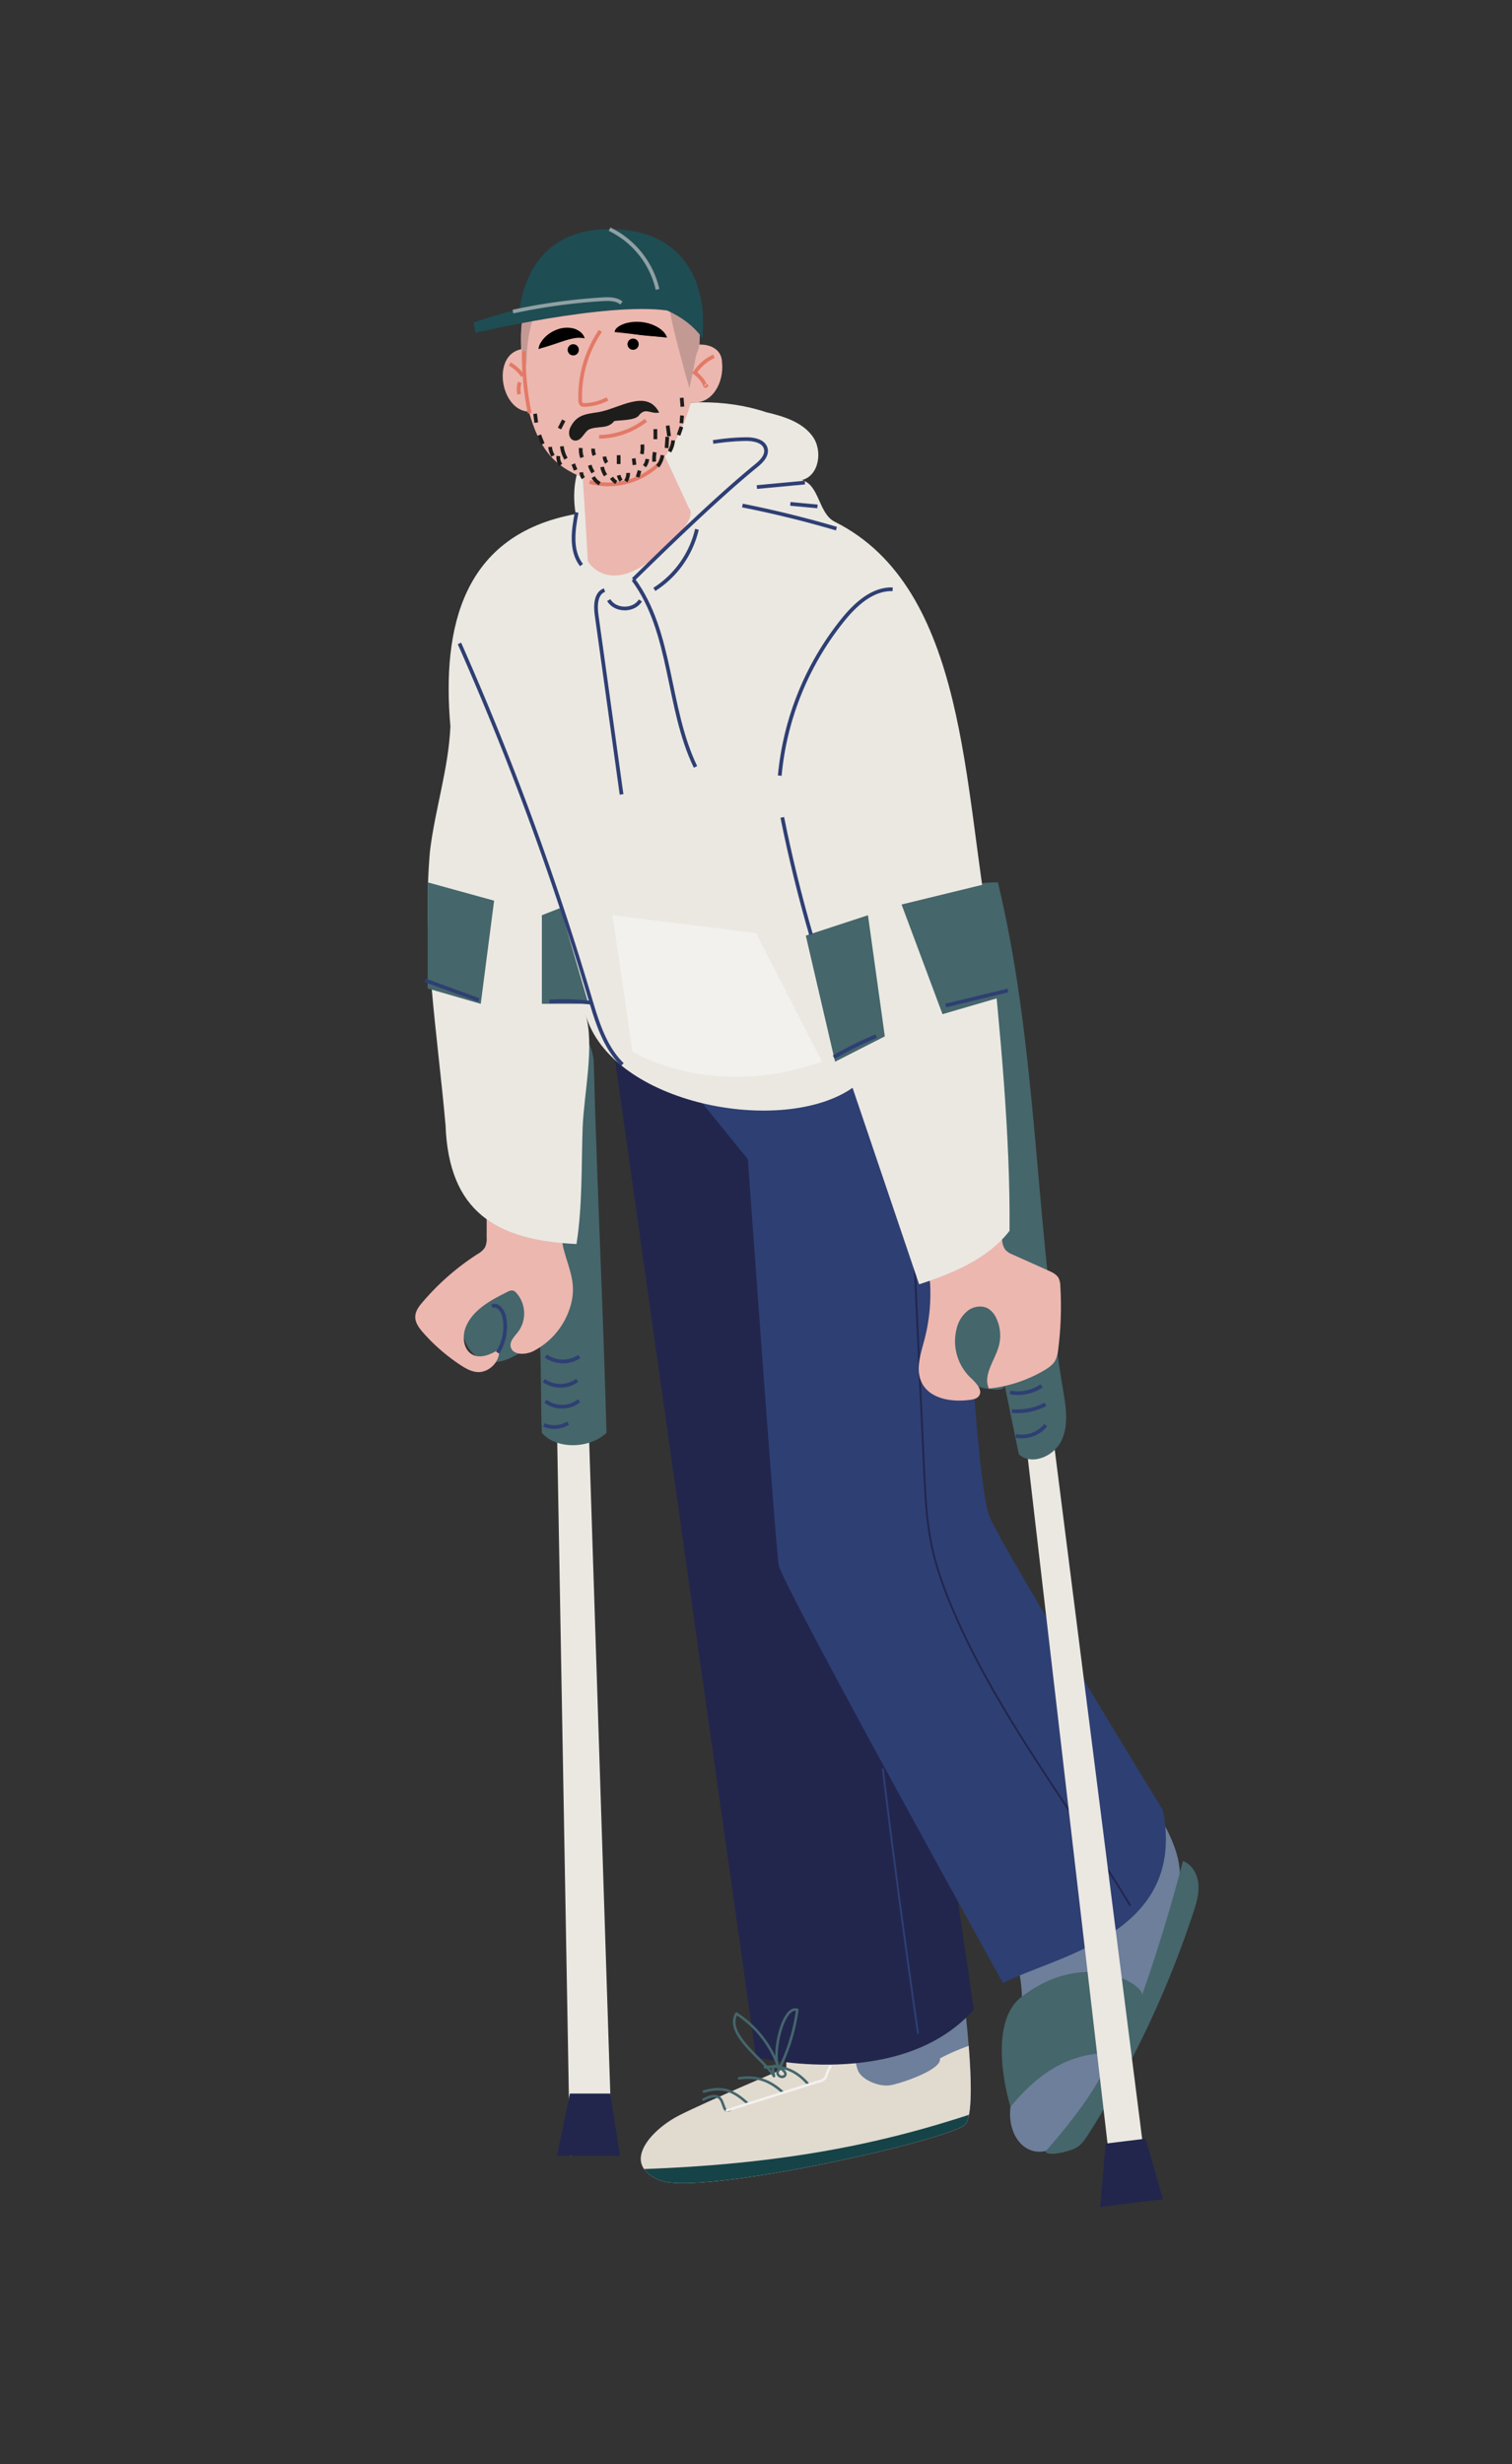 <svg id="Layer_2" data-name="Layer 2" xmlns="http://www.w3.org/2000/svg" xmlns:xlink="http://www.w3.org/1999/xlink" viewBox="0 0 813.57 1325.57"><rect x="0" y="0" width="813.57" height="1325.57" fill="#333333" stroke="none"/><defs><style>.cls-1{fill:#6d7f9a;}.cls-2{clip-path:url(#clip-path);}.cls-3{fill:#e1dacf;}.cls-16,.cls-17,.cls-20,.cls-21,.cls-22,.cls-4,.cls-7,.cls-8,.cls-9{fill:none;}.cls-4{stroke:#164347;stroke-width:9.63px;}.cls-16,.cls-17,.cls-20,.cls-21,.cls-22,.cls-4,.cls-9{stroke-miterlimit:10;}.cls-5{fill:#22264d;}.cls-6{fill:#2e3f73;}.cls-7{stroke:#45666b;}.cls-7,.cls-8{stroke-linecap:round;stroke-linejoin:round;stroke-width:1.38px;}.cls-8{stroke:#f3f1ee;}.cls-9{stroke:#22264d;}.cls-10{fill:#45666b;}.cls-11{fill:#ebe8e2;}.cls-12{fill:#ecb7af;}.cls-13{fill:#f3f1ee;}.cls-14{fill:#c39994;}.cls-15{fill:#481716;}.cls-16{stroke:#e27a67;}.cls-16,.cls-17,.cls-20,.cls-22{stroke-width:2px;}.cls-17{stroke:#1d1d1b;}.cls-18{fill:#1d1d1b;}.cls-19{fill:#1f4d54;}.cls-20,.cls-21{stroke:#2e3f73;}.cls-22{stroke:#8fa1a4;}</style><clipPath id="clip-path"><path class="cls-1" d="M516.93,1061.83s10.41,72.63,2.36,81-142.85,38.74-164.29,30-4.71-27.21,10.7-35,57.44-25.56,57.44-25.56l-.45-31.33Z"/></clipPath></defs><path class="cls-1" d="M516.93,1061.83s10.41,72.63,2.36,81-142.85,38.74-164.29,30-4.71-27.21,10.7-35,57.44-25.56,57.44-25.56l-.45-31.33Z"/><g class="cls-2"><path class="cls-3" d="M478.84,1121.75c5.49-.81,28.42-8.48,26.86-14.42a108.06,108.06,0,0,1,28.69-10.41c2.43-.51,5.16-.87,7.23.69,3.13,2.35,2.93,7.41,2.33,11.5q-2.7,18.48-6.44,36.73c-.49,2.36-1,4.81-2.41,6.67-1.72,2.33-4.47,3.35-7.07,4.27-16.12,5.65-50.21,12.83-66.38,18.33-30.16,10.28-47,19.34-78.42,23.94-8.35,1.22-16.92,2-25.22.09s-16.41-7-20.74-15.15c-3.6-6.77-4.26-15.11-2.76-22.69a54.76,54.76,0,0,1,9.28-20.59c10.59-15.19,12.4-24.59,28.78-31a150.29,150.29,0,0,1,60.28-9.81c6.85.32,19.16-.1,24.75,4.53,4,3.32,2.19,8.13,5.67,11.81C466.91,1120.1,474,1122.47,478.84,1121.75Z"/><path class="cls-4" d="M341.28,1168.44l-6.76,3.54c91.72-2.16,149.31-16,202.32-34.49"/></g><path class="cls-1" d="M634.83,1007.48c-.59,35.44-40,120.36-64.53,146.07-16,11.14-28.77-3.14-26.57-20.21,2.31-32.94,19-78.72-14.45-101l45.49-79.12c1.72-3,21.07-8,24.52-8.28C599.29,945,634.3,981.23,634.83,1007.48Z"/><path class="cls-5" d="M329.57,560.56l77.22,546.15s78,18.75,117.2-25.68l-74.65-509.9Z"/><path class="cls-6" d="M361.57,573.3l40.83,50.28S417.49,834.51,419,842.05c2.17,10.83,120.65,224.69,120.65,224.69,29.38-14.93,99.16-26.47,86.08-93,0,0-83.38-135.88-93.13-157.55s-18.24-250.52-18.24-250.52Z"/><path class="cls-7" d="M402.47,1131.68c-8-7.37-13.78-9.47-23.71-6.56"/><path class="cls-7" d="M397.72,1118c9.16-1.42,16.47,1,23.61,7.68"/><path class="cls-7" d="M411.58,1112.09c8.79-1.52,16.75,1.51,23,8.74"/><path class="cls-7" d="M378.49,1129.41c14.08-7.3,8.12,9.63,14.82,5.15"/><path class="cls-8" d="M446.78,1111.71c-3.46,5.62-.76,6.83-7.64,8.4l-48.05,15.15"/><path class="cls-7" d="M415.67,1111.81l.78,5c-5.34-9-26.57-22.26-20.2-33.61a56.37,56.37,0,0,1,22.8,29.32c-3.81-6,1.75-33.83,9.93-31.39a102.5,102.5,0,0,1-10.61,33.56c-.34,2.3,3.33,3.57,4.17,1.44S417,1110,415.67,1111.81Z"/><path class="cls-9" d="M488.69,601.6q4.08,95.14,8.61,190.27c.61,13,1.24,26,3.83,38.74,2.55,12.57,7,24.69,12.06,36.48,24.34,56.52,63.18,105.35,95,158"/><path class="cls-10" d="M543.73,1133.34c14.59-17.75,31.19-29.15,54.17-29-6,18.24-22.85,38.64-35.41,53.16,2,2.78,13.46-.41,16.45-2.06s4.95-4.62,6.78-7.49A531.69,531.69,0,0,0,642,1029.07c1.65-5,3.25-10.21,2.82-15.48s-3.35-10.67-8.32-12.49q-9.46,36.44-21.94,72c.39-6-30.87-25-64.93,1.1C534.1,1086.12,538.88,1117,543.73,1133.34Z"/><polygon class="cls-11" points="299.64 764.83 306.67 1159.69 329.36 1156.49 316.81 768.75 299.64 764.83"/><polygon class="cls-11" points="551.95 775.14 599.08 1180.06 618.31 1180.06 565.96 767.5 551.95 775.14"/><path class="cls-10" d="M540.46,744.54l7.74,37.76c6.93,6.3,19,1.08,23-7.43s2.29-18.4.74-27.64c-15.19-90.41-13.55-183.46-35-272.59a91.57,91.57,0,0,0-32.64,6.25L522,576.12c5.3,28.44,17,61.81,15.25,90.81-1.29,21.7-18.93,27.41-26.58,45.86-4.52,10.89-4.22,21.82,5.6,29.62C518.07,743.87,541.94,751.75,540.46,744.54Z"/><path class="cls-10" d="M253,700.09c-8.93,10.26-3.79,29.82,9.59,32.29,11,2,17-6.67,28.06-8.72.6,15.7.3,31.4.9,47.11,7.43,8.81,25.33,8.91,34.79,0-1.76-66.35-5.1-132.73-6.85-199.08-.18-6.56-3.52-13.62-7.56-18.79-12.76,3-22.41,14.09-27,26.37s-4.79,25.71-4.53,38.81c.38,19.53,8.68,46.84,5.07,65.51C281.85,702.65,265.91,685.27,253,700.09Z"/><path class="cls-12" d="M307.44,700.77a39.93,39.93,0,0,1-20.35,26c-4.41,2.26-11.69,2.29-12.35-2.62-.4-3,2.32-5.45,4.17-7.89a16.63,16.63,0,0,0-1.05-20.73,3.93,3.93,0,0,0-2-1.32,4.4,4.4,0,0,0-2.67.67c-9,4.44-18.74,9.63-22.53,18.93-2.15,5.25-1.34,12.5,3.77,15,4.53,2.19,9.81-.39,14.16-2.91.68,6.51-5.61,12.82-12.12,12.15-3.16-.33-6-2-8.67-3.73a99.92,99.92,0,0,1-20.11-17.44c-2.2-2.5-4.4-5.44-4.25-8.76.14-2.91,2-5.4,3.92-7.62a133.81,133.81,0,0,1,29.58-25.88,11.16,11.16,0,0,0,4-3.57,10.66,10.66,0,0,0,.92-5.32l.05-31.83,36.5,2.36a3,3,0,0,1,3.52,3.54c.35,11.13-1.25,22.36,1.52,32.77C306.14,682.63,310,689.78,307.44,700.77Z"/><path class="cls-12" d="M497.37,720.83c-2,7.58-4.88,15.9-1.41,22.93,4.37,8.86,16.31,10.61,26.09,9.26,1.69-.24,3.53-.62,4.58-1.95,2.47-3.13-1.4-7.16-4.32-9.88a27.24,27.24,0,0,1-7.49-26.78,17.23,17.23,0,0,1,6.21-9.56c3.17-2.23,7.66-2.81,10.94-.75a11.93,11.93,0,0,1,4.25,5.3,21.81,21.81,0,0,1,1.15,14.9c-2.17,7.69-8.58,15.38-5.27,22.65a73.93,73.93,0,0,0,29.65-9.72c2.38-1.4,4.77-3,6.09-5.44a16.46,16.46,0,0,0,1.54-5.83,182.49,182.49,0,0,0,1.16-34.1,10.34,10.34,0,0,0-.89-4.25c-1.09-2.06-3.37-3.15-5.49-4.1l-19.25-8.63a10.11,10.11,0,0,1-4-2.64,10,10,0,0,1-1.62-4.45l-4.52-23.48c.66,3.42-33.71,14.4-36.43,23.62-2,6.82,1.88,16.54,2.18,23.53A97.92,97.92,0,0,1,497.37,720.83Z"/><path class="cls-11" d="M239.74,605.36c-4.29-48.93-12.78-98.31-8.39-147.46,2.72-22.52,10-44.44,11-67.1-4.69-53.73,6.84-103.26,67.4-114.28-9-56,60.36-69,102.43-54.8,9.34,2.2,19.32,5.21,25,12.93s3.57,21.41-5.77,23.6c9.5,2.38,8.94,18,17.71,22.4,71.78,35.82,69.09,144.74,83.71,222.21,5.26,50.7,10.87,108.53,10.37,159.24-11.47,15-31,23.07-48.65,28.78L458.74,585.17C421.12,611.4,328.89,594.3,315,545.53c5.14,16.16-.88,43.72-1.48,60.74-.74,20.68-.08,42.58-3.33,62.94C266.81,667.16,241.48,651.79,239.74,605.36Z"/><path class="cls-12" d="M388.5,194.92c-.1-6.81-6.12-9.76-12.2-9.56.26-15.68-2.65-29.89-8.75-37.92-18.87-24.84-64.81-31.73-79.64-1.21-6.07,13.16-7.91,27.12-7.48,41.64-16.1,3.14-11.12,33.09,4.15,33.58,5.54,19.48,12.84,28.92,28.95,35.39.89,12.27,2.77,45.12,2.77,45.12s10.73,18.67,36.15-2.38,18.27-26.22,18.27-26.22l-12.91-27.89c6.22-7.81,10.88-18,14-29C383.62,217.88,389.69,205.16,388.5,194.92Z"/><path class="cls-13" d="M329.57,492.33l10.78,73.38s42.32,26.47,101.95,5.42L406.79,502Z"/><path class="cls-14" d="M370.93,208.87S373.61,196.93,374,194c.66-4.75,1.63-3.93,2.29-8.68.25-1.81.51-8.17,0-9.91-.76-2.46-4.67-7.3-7.37-7.62-4-.47-8.9-4.46-8.63-1.94C361.23,174.9,370.93,208.87,370.93,208.87Z"/><polygon class="cls-10" points="485.11 486.56 507.14 545.56 545.48 534.39 534.02 474.64 485.11 486.56"/><polygon class="cls-10" points="433.58 503.3 449.34 571.13 476.1 557.49 467.03 492.33 433.58 503.3"/><polygon class="cls-10" points="230.12 474.64 265.87 484.5 258.67 540 230.12 531.73 230.12 474.64"/><polygon class="cls-10" points="291.57 492.33 291.57 540 316.64 540 301.54 488.42 291.57 492.33"/><polygon class="cls-5" points="306.67 1126.2 328.38 1126.2 333.62 1159.69 299.64 1159.69 306.67 1126.2"/><polygon class="cls-5" points="594.9 1153.11 616.44 1150.46 625.73 1183.07 592 1187.21 594.9 1153.11"/><circle cx="340.65" cy="185.15" r="3.02"/><circle cx="308.45" cy="188.18" r="3.02"/><path d="M314.61,182a15.32,15.32,0,0,0-6.51.11,52.37,52.37,0,0,0-5.58,1.59l-6,2-3.23,1c-1.13.34-2.26.63-3.55,1.1a8.44,8.44,0,0,1,1.4-3.79,15.45,15.45,0,0,1,2.5-3,18.13,18.13,0,0,1,6.66-3.93,14.66,14.66,0,0,1,8.15-.42,9.93,9.93,0,0,1,3.84,1.92A6.65,6.65,0,0,1,314.61,182Z"/><path class="cls-14" d="M282.52,199a23.58,23.58,0,0,0,.84-6.82,87.11,87.11,0,0,1,4-23.14c-6.84.51-6.93,6.08-7,11.7a62.25,62.25,0,0,0,.62,9.15C281.28,192,283.19,197,282.52,199Z"/><path class="cls-15" d="M330.85,178.7c.76-3.68,21.69-3,28,2.93"/><path d="M330.85,178.7a1.6,1.6,0,0,1,.17-1.16,3.69,3.69,0,0,1,.73-1,8.73,8.73,0,0,1,1.81-1.34,15.82,15.82,0,0,1,3.92-1.5,22.82,22.82,0,0,1,8-.43,22.08,22.08,0,0,1,7.66,2.34,15,15,0,0,1,3.41,2.41,8.3,8.3,0,0,1,2.35,3.57,32.94,32.94,0,0,0-3.85-.47l-3.53-.25c-2.31-.18-4.59-.36-6.88-.65s-4.57-.64-6.87-1l-3.46-.64c-.56-.09-1.16-.19-1.72-.23a5,5,0,0,0-.86,0A1.35,1.35,0,0,0,330.85,178.7Z"/><path class="cls-16" d="M323.06,178a62.9,62.9,0,0,0-10.86,37.22,2.75,2.75,0,0,0,.9,2.38,2.65,2.65,0,0,0,1.5.25,28.62,28.62,0,0,0,12.25-3.25"/><path class="cls-16" d="M384.14,191.65a24.56,24.56,0,0,0-10.28,8.87c1.73,1.2,4.75,4.33,5.28,6.36a1,1,0,0,0,.41.72c.26.12.64-.21.44-.42"/><path class="cls-16" d="M274.31,195.81a22.4,22.4,0,0,1,7,6.35"/><path class="cls-16" d="M279.67,205.67a11.9,11.9,0,0,0-.33,6.4"/><path class="cls-16" d="M281.82,188.81A161.41,161.41,0,0,0,285,222.28"/><path class="cls-16" d="M317.26,259.28a39.55,39.55,0,0,0,37.43-9.82"/><path class="cls-16" d="M322.39,235a42.19,42.19,0,0,0,25.16-8.92"/><path class="cls-17" d="M303.33,226.1l-2.27,4.43"/><path class="cls-17" d="M366.81,214l.37,4.77"/><path class="cls-17" d="M359.06,235l-.38,6"/><path class="cls-17" d="M352.64,230.84v5.42"/><path class="cls-17" d="M345.61,239.13a17.12,17.12,0,0,1-.25,5.1"/><path class="cls-17" d="M287.92,222.58l.63,4.77"/><path class="cls-17" d="M290.18,234.05l1.88,4.78"/><path class="cls-17" d="M300.44,245.33a6.77,6.77,0,0,0,1.28,4.77"/><path class="cls-17" d="M308.45,249.62l1.28,3.19"/><path class="cls-17" d="M312.78,254.09a6.38,6.38,0,0,0,1.1,3.12"/><path class="cls-17" d="M312.52,241a11.55,11.55,0,0,0,.68,5.08"/><path class="cls-17" d="M317.34,250.26a13.76,13.76,0,0,0,1.81,3.86"/><path class="cls-17" d="M319.2,241.35a6.61,6.61,0,0,0,.65,3.5"/><path class="cls-17" d="M324,251.21a12.1,12.1,0,0,0,1.85,4.48"/><path class="cls-17" d="M329.06,257a8.24,8.24,0,0,0,2.58,2.51"/><path class="cls-17" d="M332.89,255.68a8.72,8.72,0,0,0,1.28,2.87"/><path class="cls-17" d="M338,254.41a8.22,8.22,0,0,1-1.26,4.47"/><path class="cls-17" d="M344.16,253.17l-1.09,3.46"/><path class="cls-17" d="M348.32,246.94a8,8,0,0,1-1.54,3.85"/><path class="cls-17" d="M332.89,244.86v4.77"/><path class="cls-17" d="M352.31,243.26a19,19,0,0,0-.3,5.1"/><path class="cls-17" d="M356.46,244.86a13.11,13.11,0,0,1-2.56,6"/><path class="cls-17" d="M362.2,236.9a14.18,14.18,0,0,1-1.94,6"/><path class="cls-17" d="M319.19,256.64a8.88,8.88,0,0,0,3.51,3.5"/><path class="cls-17" d="M366.68,229.58l-1.56,4.47"/><path class="cls-17" d="M302.34,240.08a16.51,16.51,0,0,0,2.22,6.68"/><path class="cls-17" d="M296,240.4a11.31,11.31,0,0,0,1.57,4.78"/><path class="cls-17" d="M325.29,245.62a6,6,0,0,0,1.16,3.24"/><path class="cls-17" d="M341,246.61l.39,3.49"/><path class="cls-17" d="M359.26,228.94l.75,5.72"/><path class="cls-17" d="M367,223.52l-.36,4.14"/><path class="cls-18" d="M307.21,229.32c-1.57,2.5-1.55,6.94,1.88,7.68,3.7.45,5-4.18,7.64-5.89,4.74-2.28,10.1.06,13.83-4.63,3-.51,10.46-.27,12.93-2.66,3.75-5.08,6.4-.93,11.2-1.88-6.75-13.25-22.08-1.82-32.92-.2C315.69,222.69,310.53,223,307.21,229.32Z"/><path class="cls-19" d="M378,182.13s-12.09-21.49-52.12-21.34c-38.89.15-46.82,13.15-46.82,13.15s-1.21-49,46.24-50.6,51.44,35.75,52.45,40.84S378,182.13,378,182.13Z"/><path class="cls-19" d="M254.83,173.46l1,5.57s70.14-16.59,103.22-12L352.18,161S307.6,155.07,254.83,173.46Z"/><path class="cls-20" d="M420.93,439.7q6.39,31.82,15.44,63"/><path class="cls-20" d="M247.22,346.12a1579.44,1579.44,0,0,1,70.11,190.36c3.86,13,7.9,26.65,17.56,36.16"/><path class="cls-20" d="M480.31,317c-10.75-.35-19.75,7.86-26.54,16.2a156.42,156.42,0,0,0-34.2,84.05"/><path class="cls-20" d="M327.56,322.81c3.41,5.94,13.49,6.06,17,.2"/><path class="cls-20" d="M352.09,317.06A52.48,52.48,0,0,0,375,284.72"/><path class="cls-20" d="M399.48,271.94Q425,277,450.06,284.37"/><path class="cls-20" d="M383.72,237.78a122.1,122.1,0,0,1,17.5-1.56c4.36-.07,9.87,1,10.85,5.22.82,3.54-2.24,6.7-5.06,9-20.33,16.48-48.33,43.71-66.28,61.28"/><path class="cls-20" d="M407.26,262l25.83-2.41"/><path class="cls-20" d="M425.27,271.06l14.58,1.37"/><path class="cls-20" d="M310.28,275.64c-1.85,9.62-3.41,20.61,2.6,28.34"/><path class="cls-20" d="M325.26,317.44c-4.77,1.71-4.95,8.3-4.25,13.32q6.72,48.3,13.43,96.59"/><path class="cls-20" d="M340.73,311.72c21.23,28.63,18,68.74,33.5,100.82"/><path class="cls-20" d="M264.74,702.77c2.85-1.57,5.78,2.13,6.49,5.31a26.12,26.12,0,0,1-3.46,19.56"/><path class="cls-20" d="M543.46,749a22.3,22.3,0,0,0,17-3.52"/><path class="cls-20" d="M544.51,759.05a32.51,32.51,0,0,0,18-3.59"/><path class="cls-20" d="M546.59,772.41a16.49,16.49,0,0,0,16.07-5.76"/><path class="cls-20" d="M293.73,729.47a16,16,0,0,0,18,.25"/><path class="cls-20" d="M292.61,742.64a15.47,15.47,0,0,0,18-.13"/><path class="cls-20" d="M293.52,753.74a14.67,14.67,0,0,0,18.06-.26"/><path class="cls-20" d="M292.66,766.55a14.42,14.42,0,0,0,13-1"/><path class="cls-20" d="M509.57,540.66l-.64.22,33.42-8.06"/><path class="cls-20" d="M471.46,557.35a209.18,209.18,0,0,0-22.85,11.33"/><path class="cls-20" d="M228.79,527.37l28.79,10.54"/><path class="cls-20" d="M295.66,538.73a114.22,114.22,0,0,1,23,.77"/><path class="cls-21" d="M475,951.4q8.63,71.45,19,142.67"/><path class="cls-22" d="M276,167.62A322.26,322.26,0,0,1,324,161c3.61-.22,7.59-.27,10.37,2"/><path class="cls-22" d="M328,123.28a47.91,47.91,0,0,1,25.81,32.41"/></svg>